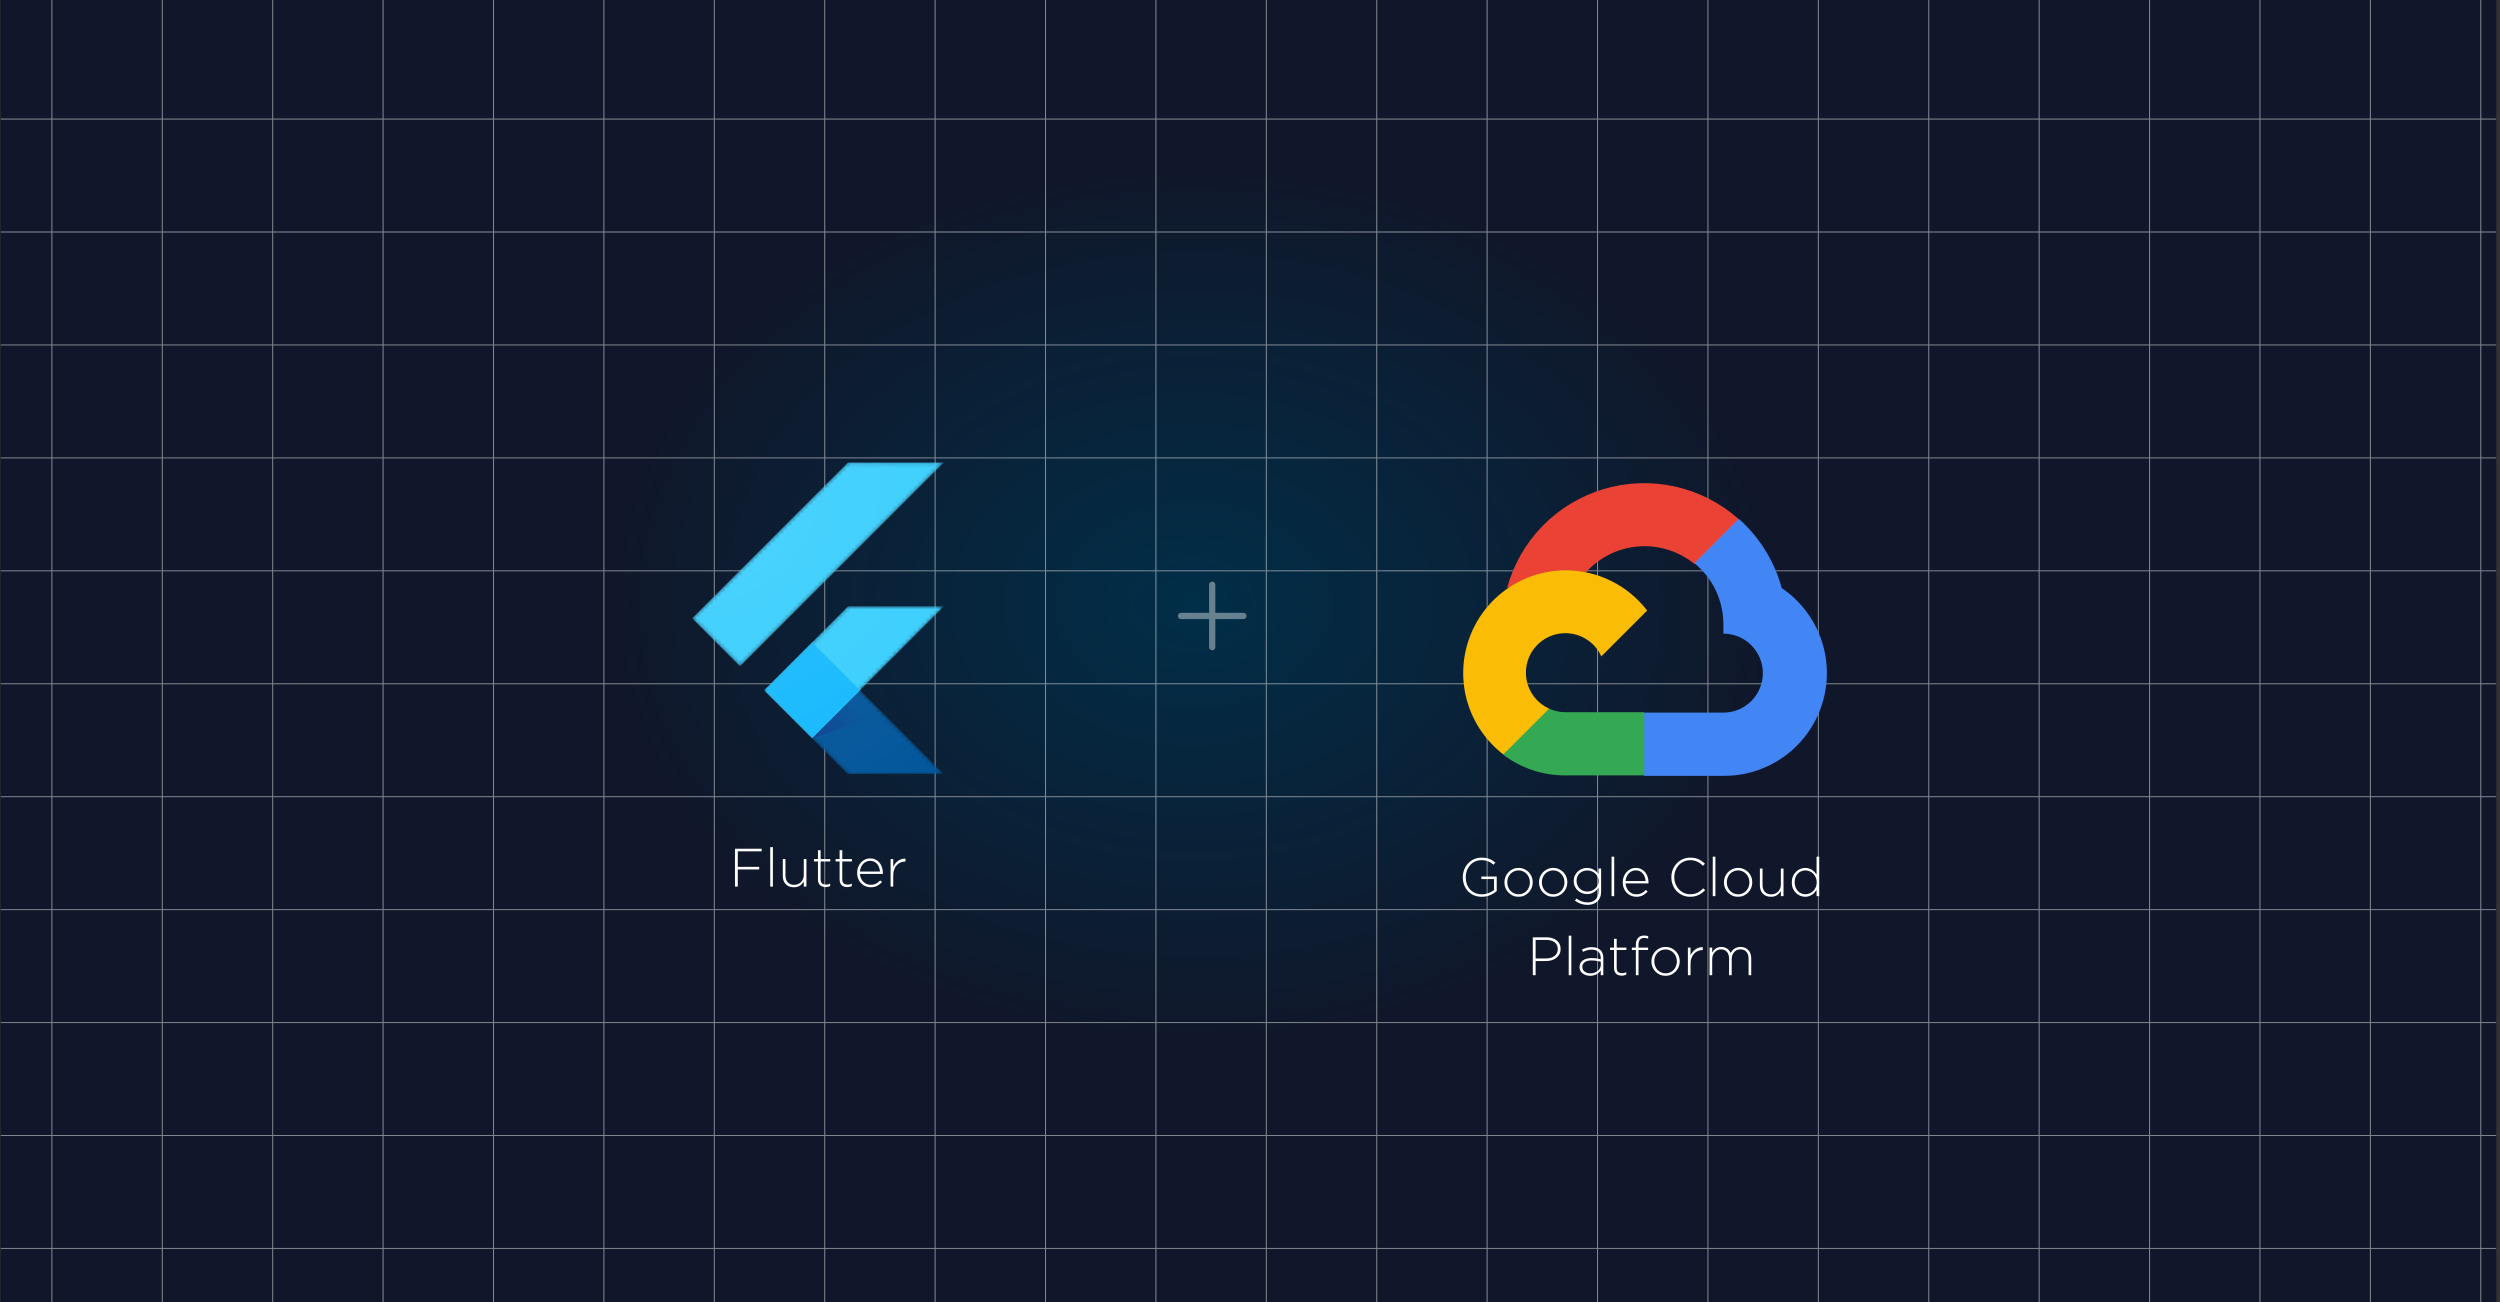 <svg width="601" height="313" viewBox="0 0 601 313" fill="none" xmlns="http://www.w3.org/2000/svg">
<rect x="0" y="0" width="601" height="313" fill="#333333" stroke="none"/>
<g clip-path="url(#clip0_357_4660)">
<rect width="600" height="313" transform="translate(0.132)" fill="url(#paint0_radial_357_4660)"/>
<g style="mix-blend-mode:soft-light" opacity="0.5">
<path d="M12.474 -51.724V494.276" stroke="#F1F1F1" stroke-width="0.25"/>
<path d="M39.015 -51.724V494.276" stroke="#F1F1F1" stroke-width="0.25"/>
<path d="M65.556 -51.724V494.276" stroke="#F1F1F1" stroke-width="0.25"/>
<path d="M92.097 -51.724V494.276" stroke="#F1F1F1" stroke-width="0.25"/>
<path d="M118.639 -51.724V494.276" stroke="#F1F1F1" stroke-width="0.25"/>
<path d="M145.18 -51.724V494.276" stroke="#F1F1F1" stroke-width="0.25"/>
<path d="M171.721 -51.724V494.276" stroke="#F1F1F1" stroke-width="0.25"/>
<path d="M198.262 -51.724V494.276" stroke="#F1F1F1" stroke-width="0.25"/>
<path d="M224.803 -51.724V494.276" stroke="#F1F1F1" stroke-width="0.25"/>
<path d="M251.344 -51.724V494.276" stroke="#F1F1F1" stroke-width="0.25"/>
<path d="M277.885 -51.724V494.276" stroke="#F1F1F1" stroke-width="0.25"/>
<path d="M304.426 -51.724V494.276" stroke="#F1F1F1" stroke-width="0.25"/>
<path d="M330.967 -51.724V494.276" stroke="#F1F1F1" stroke-width="0.25"/>
<path d="M357.508 -51.724V494.276" stroke="#F1F1F1" stroke-width="0.25"/>
<path d="M384.049 -51.724V494.276" stroke="#F1F1F1" stroke-width="0.25"/>
<path d="M410.59 -51.724V494.276" stroke="#F1F1F1" stroke-width="0.25"/>
<path d="M437.131 -51.724V494.276" stroke="#F1F1F1" stroke-width="0.25"/>
<path d="M463.672 -51.724V494.276" stroke="#F1F1F1" stroke-width="0.25"/>
<path d="M490.213 -51.724V494.276" stroke="#F1F1F1" stroke-width="0.25"/>
<path d="M516.754 -51.724V494.276" stroke="#F1F1F1" stroke-width="0.25"/>
<path d="M543.296 -51.724V494.276" stroke="#F1F1F1" stroke-width="0.25"/>
<path d="M569.837 -51.724V494.276" stroke="#F1F1F1" stroke-width="0.25"/>
<path d="M596.378 -51.724V494.276" stroke="#F1F1F1" stroke-width="0.25"/>
<path d="M-93.737 28.628H785.263" stroke="#F1F1F1" stroke-width="0.25"/>
<path d="M-93.737 55.777H785.263" stroke="#F1F1F1" stroke-width="0.25"/>
<path d="M-93.737 82.927H785.263" stroke="#F1F1F1" stroke-width="0.25"/>
<path d="M-93.737 110.076H785.263" stroke="#F1F1F1" stroke-width="0.25"/>
<path d="M-93.737 137.226H785.263" stroke="#F1F1F1" stroke-width="0.25"/>
<path d="M-93.737 164.375H785.263" stroke="#F1F1F1" stroke-width="0.25"/>
<path d="M-93.737 191.524H785.263" stroke="#F1F1F1" stroke-width="0.25"/>
<path d="M-93.737 218.674H785.263" stroke="#F1F1F1" stroke-width="0.25"/>
<path d="M-93.737 245.823H785.263" stroke="#F1F1F1" stroke-width="0.25"/>
<path d="M-93.737 272.973H785.263" stroke="#F1F1F1" stroke-width="0.25"/>
<path d="M-93.737 300.122H785.263" stroke="#F1F1F1" stroke-width="0.25"/>
</g>
<g opacity="0.4">
<path d="M291.413 140.573V155.573M298.913 148.073H283.913" stroke="white" stroke-width="1.5" stroke-linecap="round" stroke-linejoin="round"/>
</g>
<g clip-path="url(#clip1_357_4660)">
<mask id="mask0_357_4660" style="mask-type:luminance" maskUnits="userSpaceOnUse" x="166" y="111" width="61" height="76">
<path d="M226.934 145.751L206.745 165.947L226.934 186.143H203.864L183.669 165.947L203.864 145.751H226.934ZM203.864 111.143L166.368 148.639L177.907 160.178L226.934 111.143H203.864V111.143Z" fill="white"/>
</mask>
<g mask="url(#mask0_357_4660)">
<path d="M183.676 165.947L195.207 177.485L226.934 145.751H203.864L183.676 165.947Z" fill="#39CEFD"/>
</g>
<mask id="mask1_357_4660" style="mask-type:luminance" maskUnits="userSpaceOnUse" x="166" y="111" width="61" height="76">
<path d="M226.934 145.751L206.745 165.947L226.934 186.143H203.864L183.669 165.947L203.864 145.751H226.934ZM203.864 111.143L166.368 148.639L177.907 160.178L226.934 111.143H203.864V111.143Z" fill="white"/>
</mask>
<g mask="url(#mask1_357_4660)">
<path d="M203.864 111.143H226.934L177.907 160.178L166.368 148.639L203.864 111.143Z" fill="#39CEFD"/>
</g>
<mask id="mask2_357_4660" style="mask-type:luminance" maskUnits="userSpaceOnUse" x="166" y="111" width="61" height="76">
<path d="M226.934 145.751L206.745 165.947L226.934 186.143H203.864L183.669 165.947L203.864 145.751H226.934ZM203.864 111.143L166.368 148.639L177.907 160.178L226.934 111.143H203.864V111.143Z" fill="white"/>
</mask>
<g mask="url(#mask2_357_4660)">
<path d="M195.207 177.485L203.864 186.135H226.934L206.745 165.947L195.207 177.485Z" fill="#03569B"/>
</g>
<mask id="mask3_357_4660" style="mask-type:luminance" maskUnits="userSpaceOnUse" x="166" y="111" width="61" height="76">
<path d="M226.934 145.751L206.745 165.947L226.934 186.143H203.864L183.669 165.947L203.864 145.751H226.934ZM203.864 111.143L166.368 148.639L177.907 160.178L226.934 111.143H203.864V111.143Z" fill="white"/>
</mask>
<g mask="url(#mask3_357_4660)">
<path d="M212.32 171.557L206.745 165.947L195.207 177.485L212.32 171.557Z" fill="url(#paint1_linear_357_4660)"/>
</g>
<mask id="mask4_357_4660" style="mask-type:luminance" maskUnits="userSpaceOnUse" x="166" y="111" width="61" height="76">
<path d="M226.934 145.751L206.745 165.947L226.934 186.143H203.864L183.669 165.947L203.864 145.751H226.934ZM203.864 111.143L166.368 148.639L177.907 160.178L226.934 111.143H203.864V111.143Z" fill="white"/>
</mask>
<g mask="url(#mask4_357_4660)">
<path d="M183.674 165.943L195.213 154.404L206.752 165.943L195.213 177.482L183.674 165.943Z" fill="#16B9FD"/>
</g>
<path d="M226.934 145.751L206.745 165.947L226.934 186.143H203.864L183.669 165.947L203.864 145.751H226.934ZM203.864 111.143L166.368 148.639L177.907 160.178L226.934 111.143H203.864Z" fill="url(#paint2_radial_357_4660)"/>
</g>
<path d="M183.098 204.667H177.365V208.398H182.513V209.022H177.365V213.143H176.689V204.043H183.098V204.667ZM185.805 213.143H185.168V203.653H185.805V213.143ZM193.865 213.143H193.228V211.908C193.003 212.298 192.7 212.627 192.318 212.896C191.937 213.165 191.443 213.299 190.836 213.299C190.42 213.299 190.048 213.234 189.718 213.104C189.389 212.965 189.107 212.775 188.873 212.532C188.648 212.289 188.475 212.003 188.353 211.674C188.241 211.336 188.184 210.968 188.184 210.569V206.513H188.821V210.452C188.821 211.137 189.003 211.687 189.367 212.103C189.731 212.51 190.251 212.714 190.927 212.714C191.248 212.714 191.547 212.658 191.824 212.545C192.11 212.424 192.357 212.259 192.565 212.051C192.773 211.843 192.934 211.596 193.046 211.31C193.168 211.015 193.228 210.695 193.228 210.348V206.513H193.865V213.143ZM199.576 213.026C199.403 213.104 199.229 213.16 199.056 213.195C198.891 213.238 198.705 213.26 198.497 213.26C198.237 213.26 197.994 213.225 197.769 213.156C197.544 213.087 197.344 212.978 197.171 212.831C197.006 212.675 196.876 212.484 196.781 212.259C196.686 212.025 196.638 211.752 196.638 211.44V207.098H195.676V206.513H196.638V204.394H197.275V206.513H199.602V207.098H197.275V211.375C197.275 211.852 197.396 212.185 197.639 212.376C197.89 212.567 198.211 212.662 198.601 212.662C198.766 212.662 198.922 212.645 199.069 212.61C199.216 212.575 199.385 212.515 199.576 212.428V213.026ZM204.781 213.026C204.608 213.104 204.435 213.16 204.261 213.195C204.097 213.238 203.91 213.26 203.702 213.26C203.442 213.26 203.2 213.225 202.974 213.156C202.749 213.087 202.55 212.978 202.376 212.831C202.212 212.675 202.082 212.484 201.986 212.259C201.891 212.025 201.843 211.752 201.843 211.44V207.098H200.881V206.513H201.843V204.394H202.48V206.513H204.807V207.098H202.48V211.375C202.48 211.852 202.602 212.185 202.844 212.376C203.096 212.567 203.416 212.662 203.806 212.662C203.971 212.662 204.127 212.645 204.274 212.61C204.422 212.575 204.591 212.515 204.781 212.428V213.026ZM206.728 210.088C206.754 210.504 206.845 210.872 207.001 211.193C207.157 211.514 207.352 211.787 207.586 212.012C207.82 212.237 208.084 212.411 208.379 212.532C208.682 212.645 208.999 212.701 209.328 212.701C209.848 212.701 210.286 212.601 210.641 212.402C211.005 212.203 211.326 211.956 211.603 211.661L212.045 212.051C211.707 212.415 211.321 212.714 210.888 212.948C210.463 213.182 209.935 213.299 209.302 213.299C208.869 213.299 208.453 213.217 208.054 213.052C207.664 212.887 207.317 212.653 207.014 212.35C206.719 212.047 206.485 211.683 206.312 211.258C206.139 210.833 206.052 210.361 206.052 209.841V209.815C206.052 209.338 206.13 208.892 206.286 208.476C206.451 208.051 206.672 207.683 206.949 207.371C207.235 207.059 207.569 206.812 207.95 206.63C208.331 206.448 208.747 206.357 209.198 206.357C209.666 206.357 210.086 206.448 210.459 206.63C210.832 206.803 211.148 207.046 211.408 207.358C211.677 207.67 211.88 208.038 212.019 208.463C212.166 208.879 212.24 209.334 212.24 209.828V209.854C212.24 209.897 212.24 209.936 212.24 209.971C212.24 209.997 212.236 210.036 212.227 210.088H206.728ZM206.728 209.516H211.551C211.525 209.178 211.456 208.857 211.343 208.554C211.239 208.242 211.087 207.969 210.888 207.735C210.697 207.492 210.459 207.302 210.173 207.163C209.887 207.016 209.553 206.942 209.172 206.942C208.843 206.942 208.535 207.007 208.249 207.137C207.963 207.267 207.712 207.449 207.495 207.683C207.287 207.908 207.114 208.181 206.975 208.502C206.836 208.814 206.754 209.152 206.728 209.516ZM217.674 207.111H217.609C217.227 207.111 216.863 207.185 216.517 207.332C216.17 207.471 215.862 207.683 215.594 207.969C215.334 208.246 215.126 208.593 214.97 209.009C214.814 209.416 214.736 209.889 214.736 210.426V213.143H214.099V206.513H214.736V208.398C214.866 208.103 215.03 207.83 215.23 207.579C215.429 207.328 215.654 207.115 215.906 206.942C216.157 206.76 216.43 206.626 216.725 206.539C217.028 206.444 217.344 206.4 217.674 206.409V207.111Z" fill="white"/>
<g clip-path="url(#clip2_357_4660)">
<path d="M407.232 135.527H409.898L417.498 127.927L417.872 124.7C413.518 120.858 408.256 118.188 402.584 116.944C396.912 115.7 391.016 115.923 385.454 117.591C379.891 119.259 374.846 122.318 370.795 126.478C366.743 130.638 363.819 135.763 362.298 141.367C363.145 141.02 364.083 140.964 364.965 141.207L380.165 138.7C380.165 138.7 380.938 137.42 381.338 137.5C384.595 133.924 389.096 131.727 393.92 131.36C398.743 130.993 403.525 132.484 407.285 135.527H407.232Z" fill="#EA4335"/>
<path d="M428.325 141.367C426.578 134.934 422.991 129.151 418.005 124.727L407.338 135.394C409.561 137.21 411.343 139.508 412.549 142.113C413.754 144.718 414.353 147.564 414.298 150.434V152.327C415.545 152.327 416.78 152.573 417.931 153.05C419.083 153.527 420.13 154.226 421.011 155.108C421.893 155.989 422.592 157.036 423.069 158.188C423.546 159.339 423.792 160.574 423.792 161.82C423.792 163.067 423.546 164.302 423.069 165.453C422.592 166.605 421.893 167.652 421.011 168.533C420.13 169.415 419.083 170.114 417.931 170.591C416.78 171.068 415.545 171.314 414.298 171.314H395.312L393.418 173.234V184.62L395.312 186.514H414.298C419.6 186.555 424.775 184.889 429.056 181.761C433.338 178.634 436.499 174.211 438.072 169.148C439.645 164.084 439.547 158.649 437.791 153.646C436.036 148.643 432.717 144.338 428.325 141.367Z" fill="#4285F4"/>
<path d="M376.298 186.407H395.285V171.207H376.298C374.946 171.207 373.609 170.916 372.378 170.354L369.712 171.18L362.058 178.78L361.392 181.447C365.683 184.688 370.92 186.43 376.298 186.407Z" fill="#34A853"/>
<path d="M376.298 137.1C371.154 137.131 366.147 138.768 361.978 141.782C357.809 144.796 354.686 149.037 353.044 153.913C351.402 158.788 351.324 164.055 352.82 168.977C354.317 173.899 357.314 178.231 361.392 181.367L372.405 170.354C371.005 169.721 369.78 168.759 368.834 167.549C367.888 166.339 367.25 164.918 366.975 163.407C366.699 161.896 366.794 160.341 367.251 158.875C367.709 157.409 368.515 156.076 369.601 154.99C370.687 153.904 372.02 153.097 373.486 152.64C374.952 152.183 376.507 152.088 378.018 152.363C379.529 152.639 380.95 153.277 382.16 154.223C383.37 155.169 384.333 156.394 384.965 157.794L395.978 146.78C393.667 143.758 390.687 141.312 387.273 139.633C383.859 137.954 380.103 137.087 376.298 137.1Z" fill="#FBBC05"/>
</g>
<path d="M359.812 214.221C359.396 214.585 358.881 214.906 358.265 215.183C357.659 215.452 356.983 215.586 356.237 215.586C355.518 215.586 354.872 215.465 354.3 215.222C353.737 214.971 353.26 214.633 352.87 214.208C352.48 213.784 352.181 213.29 351.973 212.726C351.765 212.154 351.661 211.548 351.661 210.906V210.88C351.661 210.265 351.765 209.676 351.973 209.112C352.19 208.54 352.493 208.038 352.883 207.604C353.282 207.171 353.759 206.824 354.313 206.564C354.868 206.304 355.483 206.174 356.159 206.174C356.532 206.174 356.87 206.2 357.173 206.252C357.485 206.304 357.771 206.382 358.031 206.486C358.3 206.59 358.551 206.716 358.785 206.863C359.028 207.011 359.262 207.18 359.487 207.37L359.045 207.877C358.69 207.565 358.283 207.305 357.823 207.097C357.373 206.889 356.805 206.785 356.12 206.785C355.566 206.785 355.059 206.894 354.599 207.11C354.14 207.327 353.741 207.622 353.403 207.994C353.074 208.367 352.818 208.8 352.636 209.294C352.454 209.788 352.363 210.308 352.363 210.854V210.88C352.363 211.47 352.45 212.016 352.623 212.518C352.805 213.021 353.065 213.454 353.403 213.818C353.741 214.182 354.149 214.468 354.625 214.676C355.111 214.884 355.657 214.988 356.263 214.988C356.549 214.988 356.831 214.962 357.108 214.91C357.386 214.85 357.646 214.772 357.888 214.676C358.14 214.581 358.374 214.473 358.59 214.351C358.807 214.221 358.998 214.087 359.162 213.948V211.335H356.12V210.711H359.812V214.221ZM368.473 212.115C368.473 212.583 368.386 213.025 368.213 213.441C368.048 213.857 367.81 214.226 367.498 214.546C367.194 214.867 366.835 215.123 366.419 215.313C366.003 215.495 365.548 215.586 365.054 215.586C364.56 215.586 364.105 215.495 363.689 215.313C363.281 215.123 362.926 214.871 362.623 214.559C362.319 214.247 362.081 213.883 361.908 213.467C361.743 213.051 361.661 212.609 361.661 212.141V212.115C361.661 211.647 361.743 211.205 361.908 210.789C362.081 210.373 362.319 210.005 362.623 209.684C362.935 209.364 363.299 209.112 363.715 208.93C364.131 208.74 364.586 208.644 365.08 208.644C365.574 208.644 366.024 208.74 366.432 208.93C366.848 209.112 367.207 209.359 367.511 209.671C367.814 209.983 368.048 210.347 368.213 210.763C368.386 211.179 368.473 211.621 368.473 212.089V212.115ZM367.784 212.141V212.115C367.784 211.717 367.714 211.344 367.576 210.997C367.437 210.642 367.242 210.334 366.991 210.074C366.748 209.814 366.458 209.611 366.12 209.463C365.79 209.316 365.435 209.242 365.054 209.242C364.664 209.242 364.3 209.32 363.962 209.476C363.632 209.624 363.346 209.827 363.104 210.087C362.87 210.339 362.683 210.638 362.545 210.984C362.415 211.331 362.35 211.699 362.35 212.089V212.115C362.35 212.514 362.419 212.891 362.558 213.246C362.696 213.593 362.887 213.896 363.13 214.156C363.381 214.416 363.671 214.62 364.001 214.767C364.339 214.915 364.698 214.988 365.08 214.988C365.47 214.988 365.829 214.915 366.159 214.767C366.497 214.611 366.783 214.408 367.017 214.156C367.259 213.896 367.446 213.593 367.576 213.246C367.714 212.9 367.784 212.531 367.784 212.141ZM376.788 212.115C376.788 212.583 376.702 213.025 376.528 213.441C376.364 213.857 376.125 214.226 375.813 214.546C375.51 214.867 375.15 215.123 374.734 215.313C374.318 215.495 373.863 215.586 373.369 215.586C372.875 215.586 372.42 215.495 372.004 215.313C371.597 215.123 371.242 214.871 370.938 214.559C370.635 214.247 370.397 213.883 370.223 213.467C370.059 213.051 369.976 212.609 369.976 212.141V212.115C369.976 211.647 370.059 211.205 370.223 210.789C370.397 210.373 370.635 210.005 370.938 209.684C371.25 209.364 371.614 209.112 372.03 208.93C372.446 208.74 372.901 208.644 373.395 208.644C373.889 208.644 374.34 208.74 374.747 208.93C375.163 209.112 375.523 209.359 375.826 209.671C376.13 209.983 376.364 210.347 376.528 210.763C376.702 211.179 376.788 211.621 376.788 212.089V212.115ZM376.099 212.141V212.115C376.099 211.717 376.03 211.344 375.891 210.997C375.753 210.642 375.558 210.334 375.306 210.074C375.064 209.814 374.773 209.611 374.435 209.463C374.106 209.316 373.751 209.242 373.369 209.242C372.979 209.242 372.615 209.32 372.277 209.476C371.948 209.624 371.662 209.827 371.419 210.087C371.185 210.339 370.999 210.638 370.86 210.984C370.73 211.331 370.665 211.699 370.665 212.089V212.115C370.665 212.514 370.735 212.891 370.873 213.246C371.012 213.593 371.203 213.896 371.445 214.156C371.697 214.416 371.987 214.62 372.316 214.767C372.654 214.915 373.014 214.988 373.395 214.988C373.785 214.988 374.145 214.915 374.474 214.767C374.812 214.611 375.098 214.408 375.332 214.156C375.575 213.896 375.761 213.593 375.891 213.246C376.03 212.9 376.099 212.531 376.099 212.141ZM384.909 214.403C384.909 214.906 384.826 215.352 384.662 215.742C384.506 216.132 384.28 216.457 383.986 216.717C383.7 216.986 383.357 217.19 382.959 217.328C382.56 217.467 382.127 217.536 381.659 217.536C380.541 217.536 379.527 217.198 378.617 216.522L378.994 216.002C379.8 216.626 380.692 216.938 381.672 216.938C382.053 216.938 382.4 216.882 382.712 216.769C383.032 216.665 383.305 216.505 383.531 216.288C383.765 216.072 383.947 215.803 384.077 215.482C384.207 215.162 384.272 214.789 384.272 214.364V213.402C384.124 213.61 383.96 213.805 383.778 213.987C383.596 214.169 383.392 214.334 383.167 214.481C382.941 214.62 382.69 214.733 382.413 214.819C382.135 214.897 381.832 214.936 381.503 214.936C381.104 214.936 380.714 214.863 380.333 214.715C379.951 214.568 379.609 214.36 379.306 214.091C379.011 213.814 378.773 213.485 378.591 213.103C378.409 212.722 378.318 212.293 378.318 211.816V211.79C378.318 211.314 378.409 210.88 378.591 210.49C378.773 210.1 379.011 209.771 379.306 209.502C379.609 209.225 379.951 209.013 380.333 208.865C380.714 208.718 381.104 208.644 381.503 208.644C381.832 208.644 382.135 208.688 382.413 208.774C382.699 208.852 382.954 208.961 383.18 209.099C383.405 209.229 383.609 209.385 383.791 209.567C383.973 209.749 384.133 209.936 384.272 210.126V208.8H384.909V214.403ZM384.311 211.803V211.777C384.311 211.396 384.233 211.049 384.077 210.737C383.921 210.425 383.713 210.161 383.453 209.944C383.201 209.719 382.911 209.55 382.582 209.437C382.252 209.316 381.914 209.255 381.568 209.255C381.221 209.255 380.892 209.316 380.58 209.437C380.268 209.55 379.995 209.715 379.761 209.931C379.527 210.148 379.34 210.412 379.202 210.724C379.072 211.028 379.007 211.374 379.007 211.764V211.79C379.007 212.163 379.076 212.505 379.215 212.817C379.353 213.129 379.54 213.398 379.774 213.623C380.008 213.84 380.281 214.013 380.593 214.143C380.905 214.265 381.23 214.325 381.568 214.325C381.914 214.325 382.252 214.265 382.582 214.143C382.911 214.022 383.201 213.853 383.453 213.636C383.713 213.411 383.921 213.147 384.077 212.843C384.233 212.531 384.311 212.185 384.311 211.803ZM388.057 215.43H387.42V205.94H388.057V215.43ZM390.787 212.375C390.813 212.791 390.904 213.16 391.06 213.48C391.216 213.801 391.411 214.074 391.645 214.299C391.879 214.525 392.143 214.698 392.438 214.819C392.741 214.932 393.058 214.988 393.387 214.988C393.907 214.988 394.345 214.889 394.7 214.689C395.064 214.49 395.385 214.243 395.662 213.948L396.104 214.338C395.766 214.702 395.38 215.001 394.947 215.235C394.522 215.469 393.994 215.586 393.361 215.586C392.928 215.586 392.512 215.504 392.113 215.339C391.723 215.175 391.376 214.941 391.073 214.637C390.778 214.334 390.544 213.97 390.371 213.545C390.198 213.121 390.111 212.648 390.111 212.128V212.102C390.111 211.626 390.189 211.179 390.345 210.763C390.51 210.339 390.731 209.97 391.008 209.658C391.294 209.346 391.628 209.099 392.009 208.917C392.39 208.735 392.806 208.644 393.257 208.644C393.725 208.644 394.145 208.735 394.518 208.917C394.891 209.091 395.207 209.333 395.467 209.645C395.736 209.957 395.939 210.326 396.078 210.75C396.225 211.166 396.299 211.621 396.299 212.115V212.141C396.299 212.185 396.299 212.224 396.299 212.258C396.299 212.284 396.295 212.323 396.286 212.375H390.787ZM390.787 211.803H395.61C395.584 211.465 395.515 211.145 395.402 210.841C395.298 210.529 395.146 210.256 394.947 210.022C394.756 209.78 394.518 209.589 394.232 209.45C393.946 209.303 393.612 209.229 393.231 209.229C392.902 209.229 392.594 209.294 392.308 209.424C392.022 209.554 391.771 209.736 391.554 209.97C391.346 210.196 391.173 210.469 391.034 210.789C390.895 211.101 390.813 211.439 390.787 211.803ZM409.933 214C409.691 214.234 409.439 214.451 409.179 214.65C408.928 214.841 408.655 215.006 408.36 215.144C408.074 215.283 407.762 215.391 407.424 215.469C407.086 215.547 406.718 215.586 406.319 215.586C405.669 215.586 405.067 215.465 404.512 215.222C403.958 214.98 403.477 214.65 403.069 214.234C402.671 213.81 402.359 213.311 402.133 212.739C401.908 212.167 401.795 211.556 401.795 210.906V210.88C401.795 210.239 401.908 209.632 402.133 209.06C402.367 208.488 402.684 207.99 403.082 207.565C403.49 207.132 403.971 206.794 404.525 206.551C405.08 206.3 405.687 206.174 406.345 206.174C406.753 206.174 407.121 206.209 407.45 206.278C407.78 206.348 408.083 206.447 408.36 206.577C408.646 206.707 408.911 206.863 409.153 207.045C409.405 207.219 409.647 207.414 409.881 207.63L409.4 208.124C409.201 207.934 408.993 207.756 408.776 207.591C408.56 207.427 408.326 207.288 408.074 207.175C407.832 207.054 407.563 206.959 407.268 206.889C406.982 206.82 406.67 206.785 406.332 206.785C405.786 206.785 405.279 206.889 404.811 207.097C404.343 207.305 403.936 207.596 403.589 207.968C403.251 208.332 402.983 208.761 402.783 209.255C402.593 209.749 402.497 210.282 402.497 210.854V210.88C402.497 211.452 402.597 211.99 402.796 212.492C402.996 212.986 403.264 213.42 403.602 213.792C403.949 214.156 404.356 214.447 404.824 214.663C405.292 214.871 405.799 214.975 406.345 214.975C407.004 214.975 407.576 214.854 408.061 214.611C408.547 214.369 409.019 214.018 409.478 213.558L409.933 214ZM412.381 215.43H411.744V205.94H412.381V215.43ZM421.247 212.115C421.247 212.583 421.16 213.025 420.987 213.441C420.822 213.857 420.584 214.226 420.272 214.546C419.969 214.867 419.609 215.123 419.193 215.313C418.777 215.495 418.322 215.586 417.828 215.586C417.334 215.586 416.879 215.495 416.463 215.313C416.056 215.123 415.7 214.871 415.397 214.559C415.094 214.247 414.855 213.883 414.682 213.467C414.517 213.051 414.435 212.609 414.435 212.141V212.115C414.435 211.647 414.517 211.205 414.682 210.789C414.855 210.373 415.094 210.005 415.397 209.684C415.709 209.364 416.073 209.112 416.489 208.93C416.905 208.74 417.36 208.644 417.854 208.644C418.348 208.644 418.799 208.74 419.206 208.93C419.622 209.112 419.982 209.359 420.285 209.671C420.588 209.983 420.822 210.347 420.987 210.763C421.16 211.179 421.247 211.621 421.247 212.089V212.115ZM420.558 212.141V212.115C420.558 211.717 420.489 211.344 420.35 210.997C420.211 210.642 420.016 210.334 419.765 210.074C419.522 209.814 419.232 209.611 418.894 209.463C418.565 209.316 418.209 209.242 417.828 209.242C417.438 209.242 417.074 209.32 416.736 209.476C416.407 209.624 416.121 209.827 415.878 210.087C415.644 210.339 415.458 210.638 415.319 210.984C415.189 211.331 415.124 211.699 415.124 212.089V212.115C415.124 212.514 415.193 212.891 415.332 213.246C415.471 213.593 415.661 213.896 415.904 214.156C416.155 214.416 416.446 214.62 416.775 214.767C417.113 214.915 417.473 214.988 417.854 214.988C418.244 214.988 418.604 214.915 418.933 214.767C419.271 214.611 419.557 214.408 419.791 214.156C420.034 213.896 420.22 213.593 420.35 213.246C420.489 212.9 420.558 212.531 420.558 212.141ZM428.757 215.43H428.12V214.195C427.894 214.585 427.591 214.915 427.21 215.183C426.828 215.452 426.334 215.586 425.728 215.586C425.312 215.586 424.939 215.521 424.61 215.391C424.28 215.253 423.999 215.062 423.765 214.819C423.539 214.577 423.366 214.291 423.245 213.961C423.132 213.623 423.076 213.255 423.076 212.856V208.8H423.713V212.739C423.713 213.424 423.895 213.974 424.259 214.39C424.623 214.798 425.143 215.001 425.819 215.001C426.139 215.001 426.438 214.945 426.716 214.832C427.002 214.711 427.249 214.546 427.457 214.338C427.665 214.13 427.825 213.883 427.938 213.597C428.059 213.303 428.12 212.982 428.12 212.635V208.8H428.757V215.43ZM437.34 215.43H436.703V213.948C436.556 214.165 436.391 214.373 436.209 214.572C436.036 214.772 435.837 214.945 435.611 215.092C435.395 215.24 435.148 215.357 434.87 215.443C434.602 215.539 434.303 215.586 433.973 215.586C433.575 215.586 433.18 215.508 432.79 215.352C432.409 215.196 432.067 214.971 431.763 214.676C431.46 214.382 431.213 214.022 431.022 213.597C430.84 213.164 430.749 212.679 430.749 212.141V212.115C430.749 211.578 430.84 211.097 431.022 210.672C431.213 210.239 431.46 209.875 431.763 209.58C432.067 209.277 432.409 209.047 432.79 208.891C433.18 208.727 433.575 208.644 433.973 208.644C434.303 208.644 434.606 208.688 434.883 208.774C435.161 208.861 435.408 208.978 435.624 209.125C435.85 209.273 436.049 209.442 436.222 209.632C436.404 209.823 436.565 210.022 436.703 210.23V205.94H437.34V215.43ZM436.742 212.128V212.102C436.742 211.678 436.664 211.292 436.508 210.945C436.361 210.59 436.162 210.291 435.91 210.048C435.659 209.797 435.369 209.602 435.039 209.463C434.719 209.325 434.385 209.255 434.038 209.255C433.674 209.255 433.332 209.32 433.011 209.45C432.699 209.58 432.426 209.767 432.192 210.009C431.958 210.252 431.772 210.551 431.633 210.906C431.503 211.253 431.438 211.647 431.438 212.089V212.115C431.438 212.549 431.508 212.943 431.646 213.298C431.785 213.654 431.971 213.957 432.205 214.208C432.448 214.451 432.725 214.642 433.037 214.78C433.358 214.91 433.692 214.975 434.038 214.975C434.385 214.975 434.719 214.906 435.039 214.767C435.369 214.629 435.659 214.434 435.91 214.182C436.162 213.931 436.361 213.632 436.508 213.285C436.664 212.939 436.742 212.553 436.742 212.128ZM375.168 228.138C375.168 228.615 375.072 229.035 374.882 229.399C374.691 229.763 374.431 230.067 374.102 230.309C373.781 230.552 373.404 230.734 372.971 230.855C372.546 230.977 372.095 231.037 371.619 231.037H369.162V234.43H368.486V225.33H371.788C372.29 225.33 372.745 225.395 373.153 225.525C373.569 225.647 373.924 225.829 374.219 226.071C374.522 226.305 374.756 226.596 374.921 226.942C375.085 227.28 375.168 227.67 375.168 228.112V228.138ZM374.492 228.177V228.151C374.492 227.787 374.422 227.471 374.284 227.202C374.154 226.925 373.967 226.695 373.725 226.513C373.482 226.331 373.192 226.193 372.854 226.097C372.516 226.002 372.143 225.954 371.736 225.954H369.162V230.413H371.658C372.082 230.413 372.468 230.361 372.815 230.257C373.161 230.153 373.456 230.006 373.699 229.815C373.95 229.616 374.145 229.378 374.284 229.1C374.422 228.823 374.492 228.515 374.492 228.177ZM377.754 234.43H377.117V224.94H377.754V234.43ZM385.438 234.43H384.814V233.325C384.701 233.481 384.562 233.637 384.398 233.793C384.242 233.941 384.06 234.075 383.852 234.196C383.644 234.309 383.405 234.4 383.137 234.469C382.877 234.547 382.591 234.586 382.279 234.586C381.967 234.586 381.659 234.543 381.356 234.456C381.052 234.37 380.779 234.24 380.537 234.066C380.294 233.893 380.095 233.676 379.939 233.416C379.791 233.156 379.718 232.853 379.718 232.506V232.48C379.718 232.134 379.787 231.826 379.926 231.557C380.073 231.289 380.272 231.063 380.524 230.881C380.775 230.699 381.078 230.561 381.434 230.465C381.789 230.37 382.183 230.322 382.617 230.322C383.085 230.322 383.488 230.348 383.826 230.4C384.164 230.452 384.493 230.522 384.814 230.608V230.322C384.814 229.646 384.619 229.139 384.229 228.801C383.847 228.463 383.314 228.294 382.63 228.294C382.222 228.294 381.85 228.346 381.512 228.45C381.174 228.546 380.853 228.671 380.55 228.827L380.316 228.268C380.68 228.095 381.048 227.956 381.421 227.852C381.793 227.748 382.209 227.696 382.669 227.696C383.527 227.696 384.203 227.913 384.697 228.346C385.191 228.78 385.438 229.43 385.438 230.296V234.43ZM384.827 231.947V231.193C384.549 231.124 384.224 231.059 383.852 230.998C383.479 230.929 383.054 230.894 382.578 230.894C381.876 230.894 381.334 231.037 380.953 231.323C380.58 231.601 380.394 231.973 380.394 232.441V232.467C380.394 232.71 380.446 232.927 380.55 233.117C380.654 233.299 380.792 233.455 380.966 233.585C381.148 233.715 381.356 233.815 381.59 233.884C381.824 233.954 382.066 233.988 382.318 233.988C382.656 233.988 382.976 233.941 383.28 233.845C383.583 233.741 383.847 233.603 384.073 233.429C384.307 233.247 384.489 233.031 384.619 232.779C384.757 232.528 384.827 232.251 384.827 231.947ZM390.954 234.313C390.781 234.391 390.607 234.448 390.434 234.482C390.269 234.526 390.083 234.547 389.875 234.547C389.615 234.547 389.372 234.513 389.147 234.443C388.922 234.374 388.722 234.266 388.549 234.118C388.384 233.962 388.254 233.772 388.159 233.546C388.064 233.312 388.016 233.039 388.016 232.727V228.385H387.054V227.8H388.016V225.681H388.653V227.8H390.98V228.385H388.653V232.662C388.653 233.139 388.774 233.473 389.017 233.663C389.268 233.854 389.589 233.949 389.979 233.949C390.144 233.949 390.3 233.932 390.447 233.897C390.594 233.863 390.763 233.802 390.954 233.715V234.313ZM396.224 225.655C396.033 225.595 395.864 225.551 395.717 225.525C395.57 225.499 395.409 225.486 395.236 225.486C394.343 225.486 393.897 226.045 393.897 227.163V227.8H396.211V228.385H393.897V234.43H393.26V228.385H392.298V227.8H393.26V227.15C393.26 226.431 393.433 225.876 393.78 225.486C394.127 225.096 394.612 224.901 395.236 224.901C395.435 224.901 395.613 224.914 395.769 224.94C395.925 224.966 396.077 225.005 396.224 225.057V225.655ZM403.81 231.115C403.81 231.583 403.723 232.025 403.55 232.441C403.385 232.857 403.147 233.226 402.835 233.546C402.532 233.867 402.172 234.123 401.756 234.313C401.34 234.495 400.885 234.586 400.391 234.586C399.897 234.586 399.442 234.495 399.026 234.313C398.619 234.123 398.263 233.871 397.96 233.559C397.657 233.247 397.418 232.883 397.245 232.467C397.08 232.051 396.998 231.609 396.998 231.141V231.115C396.998 230.647 397.08 230.205 397.245 229.789C397.418 229.373 397.657 229.005 397.96 228.684C398.272 228.364 398.636 228.112 399.052 227.93C399.468 227.74 399.923 227.644 400.417 227.644C400.911 227.644 401.362 227.74 401.769 227.93C402.185 228.112 402.545 228.359 402.848 228.671C403.151 228.983 403.385 229.347 403.55 229.763C403.723 230.179 403.81 230.621 403.81 231.089V231.115ZM403.121 231.141V231.115C403.121 230.717 403.052 230.344 402.913 229.997C402.774 229.642 402.579 229.334 402.328 229.074C402.085 228.814 401.795 228.611 401.457 228.463C401.128 228.316 400.772 228.242 400.391 228.242C400.001 228.242 399.637 228.32 399.299 228.476C398.97 228.624 398.684 228.827 398.441 229.087C398.207 229.339 398.021 229.638 397.882 229.984C397.752 230.331 397.687 230.699 397.687 231.089V231.115C397.687 231.514 397.756 231.891 397.895 232.246C398.034 232.593 398.224 232.896 398.467 233.156C398.718 233.416 399.009 233.62 399.338 233.767C399.676 233.915 400.036 233.988 400.417 233.988C400.807 233.988 401.167 233.915 401.496 233.767C401.834 233.611 402.12 233.408 402.354 233.156C402.597 232.896 402.783 232.593 402.913 232.246C403.052 231.9 403.121 231.531 403.121 231.141ZM409.344 228.398H409.279C408.897 228.398 408.533 228.472 408.187 228.619C407.84 228.758 407.532 228.97 407.264 229.256C407.004 229.534 406.796 229.88 406.64 230.296C406.484 230.704 406.406 231.176 406.406 231.713V234.43H405.769V227.8H406.406V229.685C406.536 229.391 406.7 229.118 406.9 228.866C407.099 228.615 407.324 228.403 407.576 228.229C407.827 228.047 408.1 227.913 408.395 227.826C408.698 227.731 409.014 227.688 409.344 227.696V228.398ZM420.997 234.43H420.36V230.491C420.36 229.772 420.186 229.217 419.84 228.827C419.493 228.429 419.012 228.229 418.397 228.229C418.119 228.229 417.851 228.281 417.591 228.385C417.339 228.489 417.118 228.641 416.928 228.84C416.737 229.04 416.585 229.287 416.473 229.581C416.36 229.867 416.304 230.197 416.304 230.569V234.43H415.667V230.452C415.667 229.759 415.493 229.217 415.147 228.827C414.8 228.429 414.328 228.229 413.73 228.229C413.435 228.229 413.158 228.29 412.898 228.411C412.638 228.533 412.412 228.702 412.222 228.918C412.031 229.135 411.879 229.386 411.767 229.672C411.663 229.958 411.611 230.27 411.611 230.608V234.43H410.974V227.8H411.611V228.983C411.715 228.81 411.832 228.645 411.962 228.489C412.1 228.325 412.256 228.182 412.43 228.06C412.603 227.93 412.802 227.831 413.028 227.761C413.262 227.683 413.526 227.644 413.821 227.644C414.107 227.644 414.367 227.683 414.601 227.761C414.843 227.839 415.056 227.943 415.238 228.073C415.42 228.203 415.576 228.355 415.706 228.528C415.844 228.702 415.961 228.884 416.057 229.074C416.161 228.892 416.286 228.715 416.434 228.541C416.581 228.368 416.75 228.216 416.941 228.086C417.14 227.948 417.361 227.839 417.604 227.761C417.855 227.683 418.137 227.644 418.449 227.644C418.839 227.644 419.19 227.714 419.502 227.852C419.822 227.982 420.091 228.169 420.308 228.411C420.533 228.645 420.702 228.936 420.815 229.282C420.936 229.62 420.997 229.997 420.997 230.413V234.43Z" fill="white"/>
</g>
<defs>
<radialGradient id="paint0_radial_357_4660" cx="0" cy="0" r="1" gradientUnits="userSpaceOnUse" gradientTransform="translate(286.5 145.25) rotate(-89.362) scale(179.761 240.252)">
<stop stop-color="#012E48"/>
<stop offset="0.587" stop-color="#10172A"/>
</radialGradient>
<linearGradient id="paint1_linear_357_4660" x1="198.574" y1="179.712" x2="207.168" y2="171.118" gradientUnits="userSpaceOnUse">
<stop stop-color="#1A237E" stop-opacity="0.4"/>
<stop offset="1" stop-color="#1A237E" stop-opacity="0"/>
</linearGradient>
<radialGradient id="paint2_radial_357_4660" cx="0" cy="0" r="1" gradientUnits="userSpaceOnUse" gradientTransform="translate(168.07 116.255) scale(91.753 91.753)">
<stop stop-color="white" stop-opacity="0.1"/>
<stop offset="1" stop-color="white" stop-opacity="0"/>
</radialGradient>
<clipPath id="clip0_357_4660">
<rect width="600" height="313" fill="white" transform="translate(0.132)"/>
</clipPath>
<clipPath id="clip1_357_4660">
<rect width="75" height="75" fill="white" transform="translate(159.337 111.143)"/>
</clipPath>
<clipPath id="clip2_357_4660">
<rect width="88" height="72" fill="white" transform="translate(351.632 115.767)"/>
</clipPath>
</defs>
</svg>

